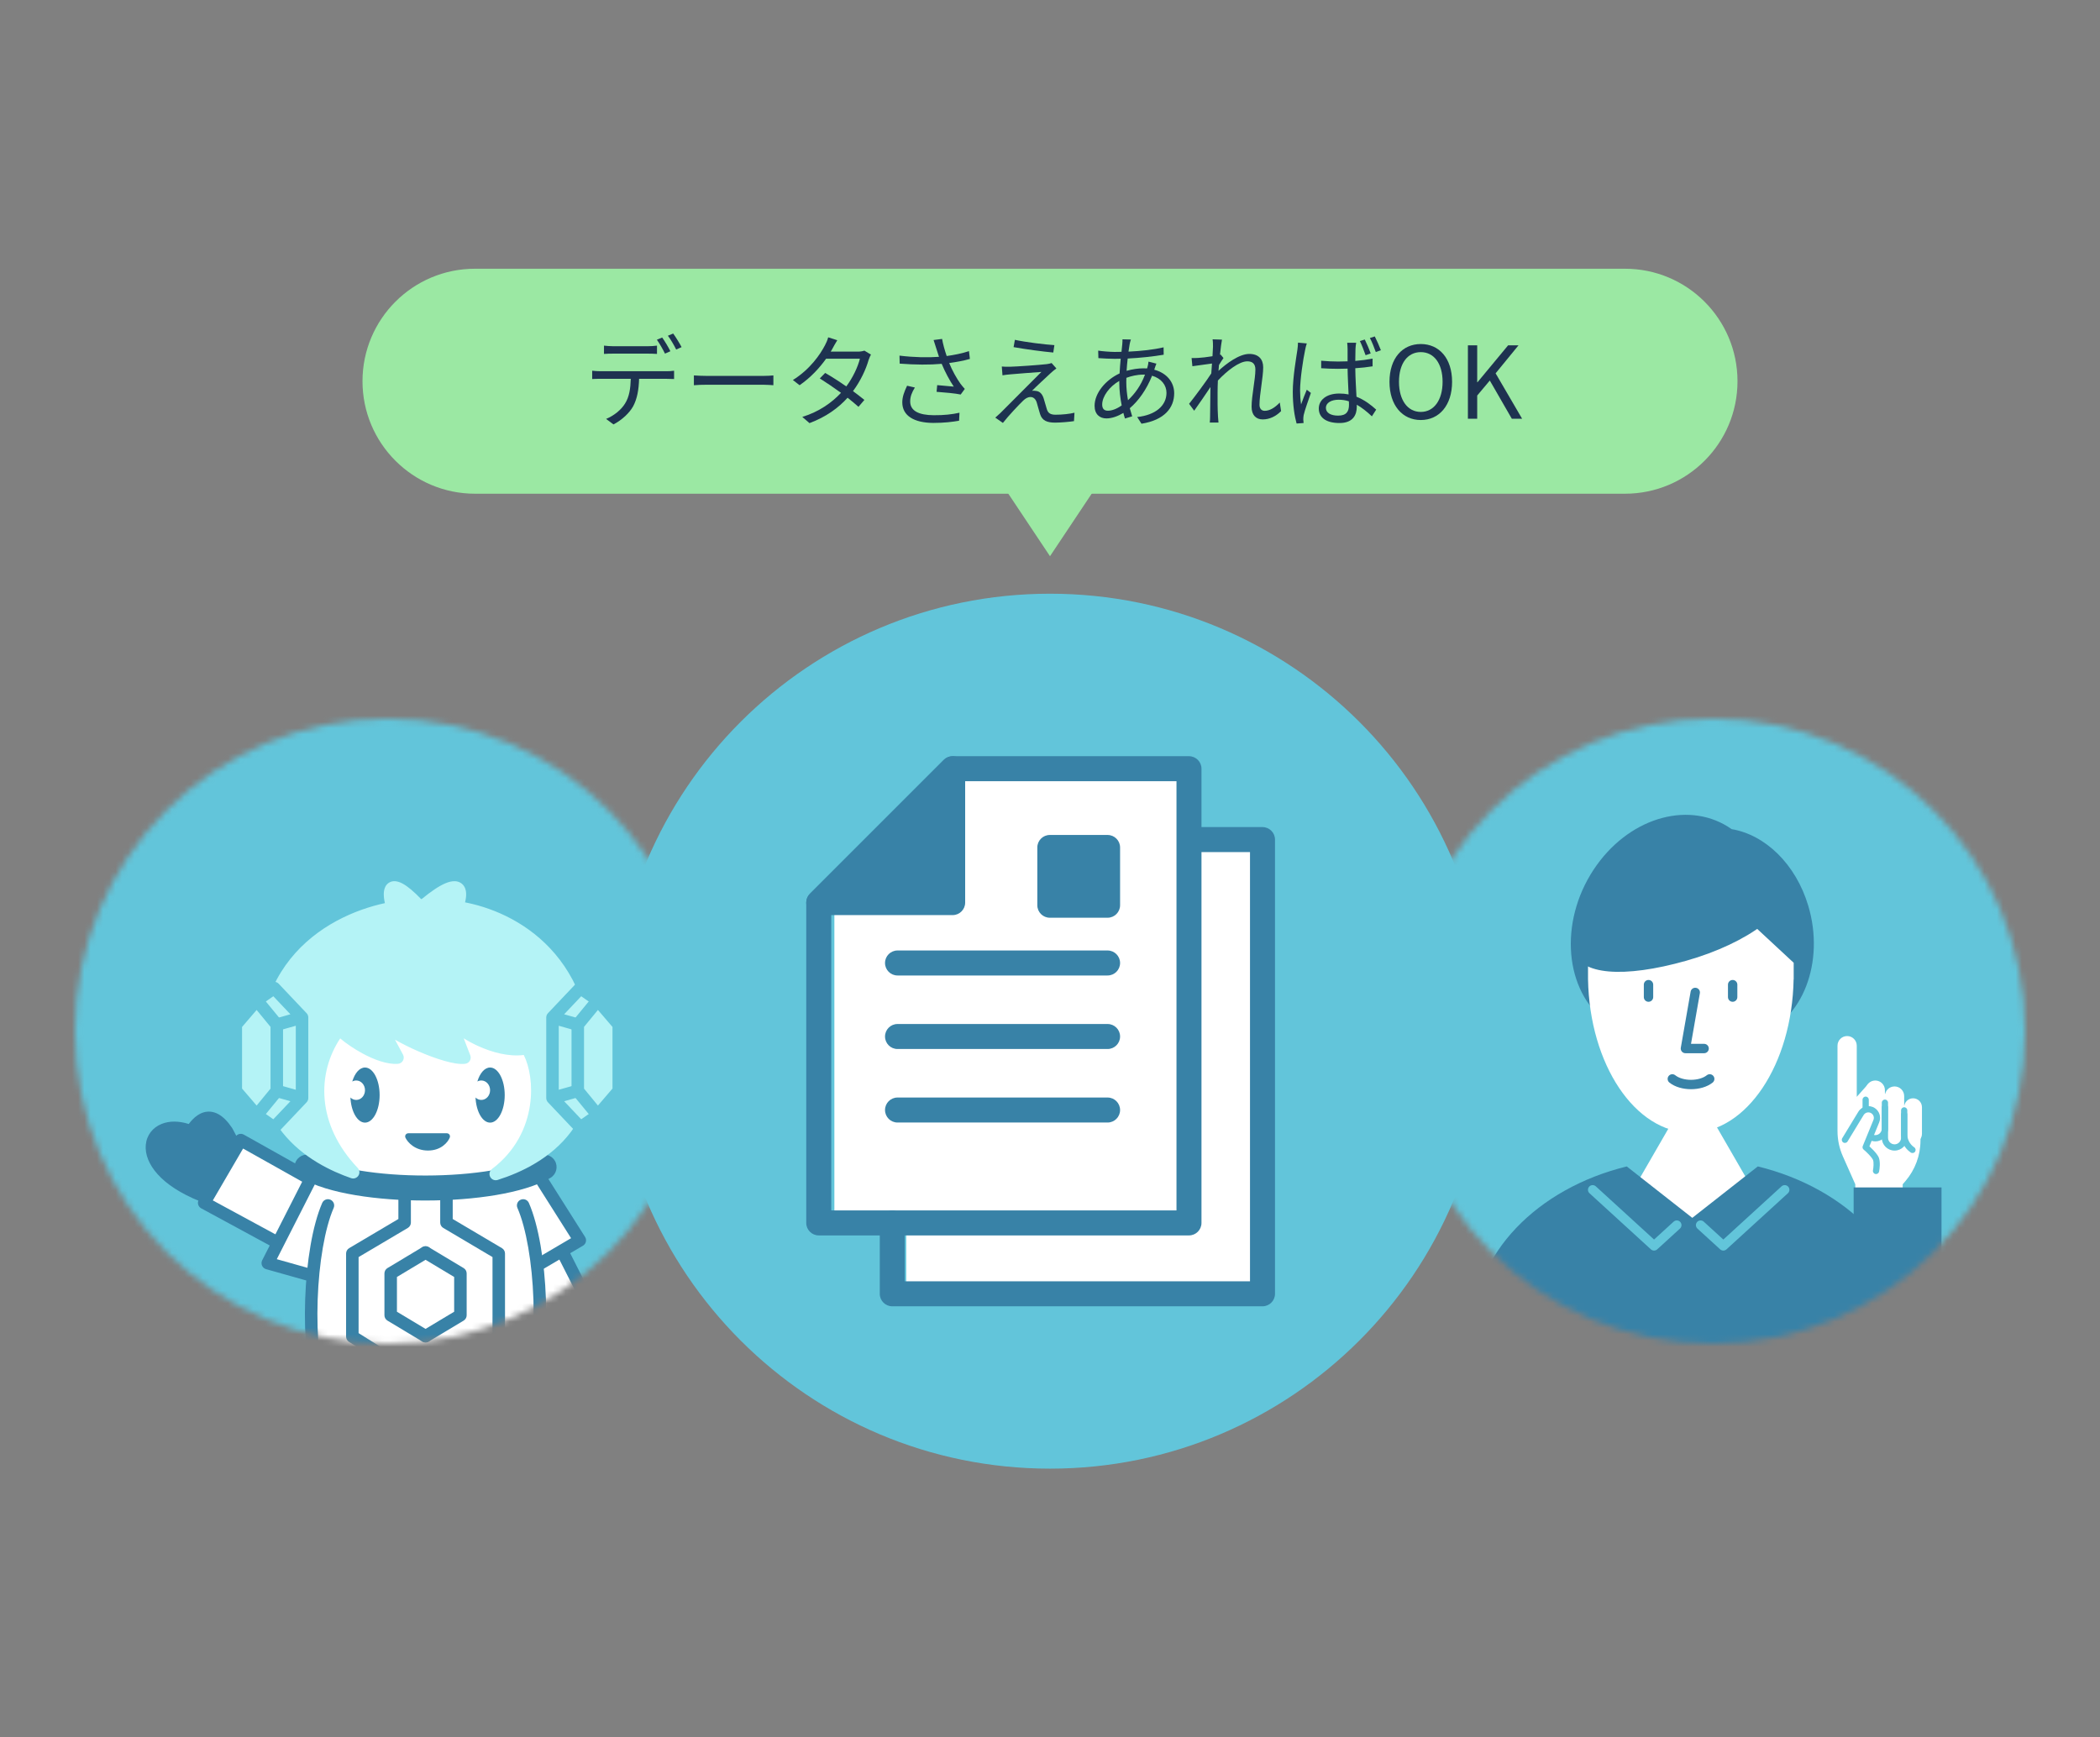 <svg width="336" height="278" viewBox="0 0 336 278" fill="none" xmlns="http://www.w3.org/2000/svg">
<rect x="0" y="0" width="336" height="278" fill="#808080" stroke="none"/>
<path d="M238 165C238 203.66 206.66 235 168 235C129.34 235 98 203.66 98 165C98 126.34 129.34 95 168 95C206.66 95 238 126.34 238 165Z" fill="#62C5DA"/>
<path d="M154.5 122.5H192V134.5H203.5V207H145V197L133.5 195.5V145L144 141L154.5 122.5Z" fill="white"/>
<mask id="mask0_1736_71680" style="mask-type:alpha" maskUnits="userSpaceOnUse" x="12" y="115" width="100" height="100">
<path d="M112 165C112 192.614 89.614 215 62 215C34.386 215 12 192.614 12 165C12 137.386 34.386 115 62 115C89.614 115 112 137.386 112 165Z" fill="#6FCDE1"/>
</mask>
<g mask="url(#mask0_1736_71680)">
<path d="M134.775 161.022C134.775 199.32 103.855 230.366 65.715 230.366C27.574 230.366 -3.346 199.32 -3.346 161.022C-3.346 122.724 27.574 91.677 65.715 91.677C103.855 91.677 134.775 122.724 134.775 161.022Z" fill="#62C5DA"/>
<path d="M49.662 214.75L50.895 224.409L83.428 224.818L85.38 215.894L94.444 210.455L89.563 200.833L92.492 198.881L85.659 187.865L79.384 189.12L68.015 190.303L48.705 188.423L38.526 183.124L32.529 192.885L43.685 198.881L42.988 201.81L50.1 203.483L49.662 214.75Z" fill="white"/>
<path d="M84.364 155.335L87.316 177.588L82.093 187.806L68.015 190.077L55.98 188.487L49.622 183.491L46.67 166.915L55.98 154.653L84.364 155.335Z" fill="white"/>
<path fill-rule="evenodd" clip-rule="evenodd" d="M50.831 186.416C51.323 186.667 51.519 187.269 51.268 187.761L44.286 201.483L50.166 203.137C50.698 203.287 51.008 203.839 50.858 204.371C50.709 204.902 50.156 205.212 49.625 205.063L42.571 203.079C42.283 202.998 42.046 202.792 41.926 202.517C41.806 202.243 41.815 201.929 41.95 201.663L49.486 186.854C49.736 186.362 50.339 186.166 50.831 186.416Z" fill="#3882A7"/>
<path fill-rule="evenodd" clip-rule="evenodd" d="M52.869 191.969C53.375 192.189 53.607 192.778 53.386 193.285C51.973 196.531 51.031 202.101 50.827 207.963C50.623 213.82 51.163 219.776 52.59 223.787C52.775 224.307 52.503 224.879 51.982 225.064C51.462 225.249 50.89 224.977 50.705 224.457C49.157 220.101 48.62 213.855 48.828 207.894C49.035 201.938 49.991 196.073 51.553 192.486C51.773 191.98 52.362 191.748 52.869 191.969Z" fill="#3882A7"/>
<path fill-rule="evenodd" clip-rule="evenodd" d="M83.307 191.969C82.801 192.189 82.569 192.778 82.79 193.285C84.203 196.531 85.145 202.101 85.349 207.963C85.553 213.82 85.012 219.776 83.586 223.787C83.401 224.307 83.673 224.879 84.193 225.064C84.714 225.249 85.286 224.977 85.471 224.457C87.019 220.101 87.555 213.855 87.348 207.894C87.141 201.938 86.185 196.073 84.623 192.486C84.403 191.98 83.814 191.748 83.307 191.969Z" fill="#3882A7"/>
<path fill-rule="evenodd" clip-rule="evenodd" d="M68.945 199.901C69.229 200.375 69.076 200.989 68.602 201.273L63.51 204.329V209.89L68.602 212.945C69.076 213.229 69.229 213.844 68.945 214.317C68.661 214.791 68.047 214.944 67.573 214.66L61.995 211.313C61.694 211.133 61.51 210.807 61.51 210.456V203.762C61.51 203.411 61.694 203.086 61.995 202.905L67.573 199.558C68.047 199.274 68.661 199.428 68.945 199.901Z" fill="#3882A7"/>
<path fill-rule="evenodd" clip-rule="evenodd" d="M67.231 214.318C66.947 213.844 67.1 213.23 67.574 212.946L72.666 209.89L72.666 204.329L67.574 201.274C67.1 200.989 66.947 200.375 67.231 199.902C67.515 199.428 68.129 199.274 68.603 199.559L74.18 202.905C74.482 203.086 74.666 203.412 74.666 203.763L74.666 210.456C74.666 210.808 74.482 211.133 74.18 211.314L68.603 214.661C68.129 214.945 67.515 214.791 67.231 214.318Z" fill="#3882A7"/>
<path fill-rule="evenodd" clip-rule="evenodd" d="M64.742 189.514C65.294 189.514 65.742 189.962 65.742 190.514V195.624C65.742 195.977 65.555 196.304 65.251 196.484L57.375 201.146V213.316L65.272 218.253C65.564 218.436 65.742 218.756 65.742 219.101V223.284C65.742 223.837 65.294 224.284 64.742 224.284C64.19 224.284 63.742 223.837 63.742 223.284V219.655L55.845 214.718C55.553 214.535 55.375 214.215 55.375 213.87V200.576C55.375 200.222 55.562 199.895 55.866 199.715L63.742 195.054V190.514C63.742 189.962 64.19 189.514 64.742 189.514Z" fill="#3882A7"/>
<path fill-rule="evenodd" clip-rule="evenodd" d="M71.434 189.514C70.882 189.514 70.434 189.962 70.434 190.514V195.624C70.434 195.977 70.621 196.304 70.925 196.484L78.801 201.146V213.316L70.904 218.253C70.612 218.436 70.434 218.756 70.434 219.101V223.284C70.434 223.837 70.882 224.284 71.434 224.284C71.986 224.284 72.434 223.837 72.434 223.284V219.655L80.331 214.718C80.623 214.535 80.801 214.215 80.801 213.87V200.576C80.801 200.222 80.614 199.895 80.31 199.715L72.434 195.054V190.514C72.434 189.962 71.986 189.514 71.434 189.514Z" fill="#3882A7"/>
<path fill-rule="evenodd" clip-rule="evenodd" d="M47.399 185.737C47.958 184.785 49.183 184.466 50.136 185.025C51.742 185.968 54.318 186.757 57.559 187.299C60.757 187.834 64.44 188.102 68.141 188.097C71.842 188.091 75.516 187.813 78.697 187.276C81.923 186.731 84.472 185.946 86.041 185.025C86.993 184.466 88.219 184.785 88.778 185.737C89.337 186.69 89.018 187.915 88.066 188.475C85.871 189.763 82.756 190.646 79.364 191.22C75.927 191.8 72.028 192.091 68.147 192.096C64.265 192.102 60.356 191.823 56.899 191.245C53.485 190.674 50.342 189.785 48.111 188.475C47.158 187.915 46.839 186.69 47.399 185.737Z" fill="#3882A7"/>
<path fill-rule="evenodd" clip-rule="evenodd" d="M85.262 186.601C85.729 186.306 86.347 186.445 86.642 186.912L93.614 197.928C93.759 198.157 93.805 198.435 93.741 198.698C93.677 198.962 93.51 199.188 93.276 199.325L86.542 203.282C86.066 203.561 85.453 203.402 85.173 202.926C84.894 202.45 85.053 201.837 85.529 201.557L91.372 198.124L84.952 187.981C84.657 187.515 84.796 186.897 85.262 186.601Z" fill="#3882A7"/>
<path fill-rule="evenodd" clip-rule="evenodd" d="M89.529 199.384C90.022 199.134 90.623 199.331 90.873 199.824L95.893 209.725C96.131 210.193 95.965 210.766 95.514 211.036L86.868 216.195C86.394 216.478 85.78 216.323 85.497 215.849C85.214 215.375 85.369 214.761 85.843 214.478L93.687 209.797L89.089 200.728C88.84 200.236 89.037 199.634 89.529 199.384Z" fill="#3882A7"/>
<path fill-rule="evenodd" clip-rule="evenodd" d="M37.661 181.923C37.936 181.451 38.538 181.287 39.014 181.554L49.739 187.573C50.221 187.843 50.392 188.453 50.122 188.934C49.852 189.416 49.242 189.587 48.76 189.317L38.893 183.78L34.052 192.079L44.719 197.863C45.204 198.126 45.385 198.733 45.121 199.218C44.858 199.704 44.251 199.884 43.766 199.621L32.191 193.346C31.953 193.217 31.778 192.997 31.705 192.736C31.632 192.476 31.668 192.197 31.804 191.963L37.661 181.923Z" fill="#3882A7"/>
<path d="M32.343 191.285C20.22 186.435 23.659 178.206 30.58 181.052C31.645 179.405 33.666 177.099 36.311 181.052L37.413 183.129L32.343 191.285Z" fill="#3882A7"/>
<path fill-rule="evenodd" clip-rule="evenodd" d="M32.265 180.504C31.953 180.82 31.67 181.21 31.42 181.595C31.159 182 30.646 182.161 30.2 181.977C28.643 181.337 27.409 181.371 26.606 181.696C25.829 182.009 25.386 182.611 25.316 183.373C25.244 184.168 25.573 185.298 26.722 186.569C27.763 187.72 29.442 188.94 31.944 190.034L36.261 183.09L35.453 181.567C34.853 180.68 34.35 180.236 33.973 180.032C33.623 179.842 33.363 179.844 33.139 179.911C32.877 179.988 32.583 180.182 32.265 180.504ZM34.928 178.274C35.701 178.694 36.432 179.434 37.143 180.496C37.162 180.525 37.179 180.554 37.195 180.584L38.297 182.66C38.464 182.975 38.451 183.354 38.263 183.657L33.193 191.813C32.937 192.225 32.423 192.393 31.973 192.213C28.844 190.962 26.643 189.463 25.239 187.911C23.839 186.363 23.187 184.705 23.325 183.192C23.465 181.646 24.421 180.421 25.857 179.841C27.077 179.348 28.582 179.337 30.199 179.85C30.39 179.597 30.605 179.34 30.841 179.1C31.285 178.649 31.861 178.204 32.568 177.994C33.313 177.772 34.121 177.836 34.928 178.274Z" fill="#3882A7"/>
<path d="M54.282 164.652C49.691 170.597 49.132 179.798 56.505 187.572C50.504 185.481 38.804 179.453 43.248 162.139C47.018 147.451 62.982 144.171 68.799 145.027C74.71 144.409 88.626 147.737 92.675 162.139C97.445 179.105 86.751 185.522 79.32 187.851C87.389 181.754 86.832 171.664 84.328 167.701C79.775 168.747 73.196 164.982 71.805 162.722L74.312 169.225C71.687 169.584 62.718 165.694 60.261 163.001L63.6 169.225C60.671 169.444 55.905 166.38 54.282 164.652Z" fill="#B4F3F6"/>
<path fill-rule="evenodd" clip-rule="evenodd" d="M55.696 148.652C50.702 151.105 46.012 155.392 44.216 162.388C42.062 170.779 43.84 176.284 46.743 179.943C48.613 182.3 50.994 183.947 53.233 185.097C48.273 177.709 49.218 169.573 53.49 164.041C53.669 163.809 53.941 163.667 54.233 163.653C54.526 163.639 54.81 163.754 55.01 163.967C55.727 164.73 57.228 165.868 58.927 166.789C59.931 167.334 60.925 167.759 61.809 168.004L59.379 163.474C59.14 163.029 59.27 162.476 59.682 162.185C60.094 161.893 60.659 161.954 60.999 162.327C61.514 162.892 62.436 163.58 63.639 164.303C64.824 165.015 66.218 165.724 67.625 166.342C69.033 166.96 70.434 167.48 71.629 167.821C72.07 167.947 72.466 168.043 72.811 168.112L70.872 163.082C70.686 162.6 70.898 162.055 71.361 161.826C71.824 161.597 72.385 161.758 72.656 162.198C72.906 162.604 73.46 163.172 74.303 163.797C75.127 164.407 76.162 165.022 77.297 165.542C79.606 166.599 82.144 167.176 84.104 166.726C84.518 166.631 84.947 166.807 85.173 167.166C86.579 169.392 87.361 173.158 86.778 177.121C86.389 179.765 85.387 182.537 83.521 185.044C85.826 183.83 88.067 182.162 89.772 179.885C92.56 176.16 94.029 170.649 91.712 162.41C89.771 155.505 85.481 151.275 80.96 148.83C76.405 146.367 71.65 145.734 68.903 146.021C68.82 146.03 68.736 146.028 68.654 146.016C65.97 145.622 60.728 146.18 55.696 148.652ZM68.82 144.02C65.662 143.594 60.092 144.265 54.815 146.857C49.43 149.501 44.253 154.198 42.279 161.891C39.989 170.813 41.839 176.979 45.176 181.185C48.469 185.337 53.106 187.447 56.176 188.517C56.611 188.668 57.094 188.502 57.345 188.115C57.595 187.727 57.548 187.219 57.23 186.884C50.563 179.854 50.744 171.717 54.431 166.159C55.37 166.952 56.637 167.823 57.974 168.547C59.762 169.517 61.904 170.355 63.674 170.222C64.012 170.197 64.314 170.003 64.476 169.706C64.639 169.409 64.641 169.05 64.481 168.752L63.199 166.363C64.324 167.004 65.573 167.625 66.821 168.173C68.291 168.818 69.778 169.372 71.08 169.744C72.333 170.102 73.565 170.336 74.447 170.216C74.75 170.174 75.017 169.997 75.173 169.733C75.328 169.47 75.355 169.15 75.245 168.865L74.194 166.139C74.89 166.575 75.657 166.991 76.465 167.36C78.697 168.382 81.391 169.12 83.804 168.808C84.719 170.636 85.275 173.597 84.799 176.83C84.276 180.387 82.514 184.184 78.717 187.053C78.329 187.347 78.208 187.876 78.431 188.309C78.653 188.741 79.155 188.951 79.619 188.805C83.428 187.611 88.188 185.339 91.373 181.083C94.597 176.775 96.091 170.596 93.638 161.868C91.53 154.37 86.838 149.735 81.911 147.071C77.081 144.458 71.994 143.721 68.82 144.02Z" fill="#B4F3F6"/>
<path d="M63.721 147.857C61.05 141.281 62.488 139.843 67.626 145.597C71.736 150.2 66.735 149.022 63.721 147.857Z" fill="#B4F3F6"/>
<path fill-rule="evenodd" clip-rule="evenodd" d="M64.486 147.076C65.107 147.302 65.782 147.516 66.418 147.671C67.132 147.846 67.709 147.923 68.087 147.908C68.047 147.823 67.99 147.717 67.911 147.588C67.702 147.249 67.371 146.812 66.88 146.263C65.614 144.845 64.621 143.922 63.899 143.416C63.697 143.275 63.533 143.178 63.404 143.113C63.406 143.273 63.423 143.485 63.468 143.757C63.599 144.547 63.928 145.655 64.486 147.076ZM63.437 142.789C63.437 142.789 63.437 142.791 63.435 142.795C63.436 142.79 63.437 142.789 63.437 142.789ZM63.102 142.999C63.1 142.999 63.1 142.999 63.1 142.999L63.102 142.999ZM65.046 141.778C65.956 142.416 67.069 143.471 68.372 144.931C68.908 145.531 69.32 146.065 69.613 146.538C69.897 146.998 70.111 147.469 70.166 147.937C70.228 148.452 70.094 148.982 69.673 149.374C69.304 149.717 68.837 149.837 68.466 149.883C67.72 149.973 66.793 149.821 65.944 149.614C65.063 149.399 64.144 149.092 63.361 148.79C63.103 148.691 62.898 148.489 62.795 148.234C62.115 146.562 61.673 145.16 61.495 144.084C61.407 143.549 61.373 143.039 61.438 142.591C61.502 142.155 61.684 141.621 62.176 141.281C62.682 140.93 63.256 140.962 63.699 141.086C64.141 141.211 64.596 141.463 65.046 141.778Z" fill="#B4F3F6"/>
<path d="M71.909 147.923C75.311 141.273 73.479 139.818 66.935 145.637C61.7 150.292 68.07 149.101 71.909 147.923Z" fill="#B4F3F6"/>
<path fill-rule="evenodd" clip-rule="evenodd" d="M71.209 147.089C70.375 147.333 69.454 147.567 68.585 147.736C67.549 147.937 66.674 148.026 66.115 147.972C66.113 147.972 66.11 147.971 66.107 147.971C66.152 147.902 66.209 147.823 66.278 147.734C66.546 147.39 66.97 146.944 67.6 146.384C69.213 144.95 70.492 144.005 71.438 143.478C71.913 143.214 72.263 143.079 72.5 143.026C72.531 143.019 72.559 143.014 72.583 143.01C72.593 143.155 72.581 143.39 72.508 143.738C72.345 144.522 71.928 145.64 71.209 147.089ZM70.465 141.73C69.334 142.36 67.93 143.415 66.271 144.89C65.592 145.493 65.07 146.029 64.699 146.506C64.344 146.963 64.053 147.458 63.975 147.975C63.934 148.251 63.95 148.55 64.069 148.843C64.188 149.136 64.384 149.36 64.602 149.521C65.005 149.819 65.507 149.923 65.923 149.963C66.782 150.046 67.892 149.907 68.966 149.699C70.064 149.486 71.217 149.181 72.202 148.879C72.46 148.8 72.676 148.619 72.799 148.379C73.664 146.687 74.235 145.256 74.466 144.146C74.581 143.595 74.629 143.051 74.54 142.563C74.447 142.054 74.184 141.53 73.634 141.228C73.121 140.946 72.549 140.965 72.064 141.074C71.567 141.185 71.029 141.417 70.465 141.73Z" fill="#B4F3F6"/>
<path d="M48.328 162.808L43.865 158.097L41.076 160.049V178.456L43.865 180.408L48.328 175.697V162.808Z" fill="#B4F3F6"/>
<path fill-rule="evenodd" clip-rule="evenodd" d="M43.292 157.277C43.698 156.993 44.251 157.049 44.591 157.409L49.053 162.121C49.229 162.307 49.328 162.553 49.328 162.808V175.697C49.328 175.952 49.229 176.198 49.053 176.384L44.591 181.096C44.251 181.456 43.698 181.512 43.292 181.228L40.503 179.275C40.235 179.088 40.076 178.782 40.076 178.456V160.049C40.076 159.723 40.235 159.417 40.503 159.23L43.292 157.277ZM42.076 160.57V177.935L43.732 179.095L46.465 176.209L44.011 175.514C43.48 175.363 43.171 174.81 43.321 174.279C43.472 173.748 44.025 173.439 44.556 173.589L47.328 174.374V164.131L44.556 164.916C44.025 165.066 43.472 164.757 43.321 164.226C43.171 163.695 43.48 163.142 44.011 162.991L46.465 162.296L43.732 159.41L42.076 160.57Z" fill="#62C5DA"/>
<path d="M41.077 160.049L44.285 163.953V174.551L41.077 178.456L37.73 174.551V163.953L41.077 160.049Z" fill="#B4F3F6"/>
<path fill-rule="evenodd" clip-rule="evenodd" d="M41.088 159.049C41.383 159.052 41.662 159.186 41.85 159.414L45.057 163.319C45.204 163.498 45.285 163.722 45.285 163.953V174.551C45.285 174.783 45.204 175.007 45.057 175.186L41.85 179.091C41.662 179.319 41.383 179.453 41.088 179.456C40.792 179.459 40.51 179.331 40.318 179.107L36.971 175.202C36.816 175.021 36.73 174.79 36.73 174.551V163.953C36.73 163.715 36.816 163.484 36.971 163.303L40.318 159.398C40.51 159.174 40.792 159.046 41.088 159.049ZM38.73 164.323V174.181L41.061 176.9L43.285 174.193V164.311L41.061 161.604L38.73 164.323Z" fill="#62C5DA"/>
<path d="M88.4 162.808L92.863 158.097L95.652 160.049V178.456L92.863 180.408L88.4 175.697V162.808Z" fill="#B4F3F6"/>
<path fill-rule="evenodd" clip-rule="evenodd" d="M93.436 157.277C93.03 156.993 92.478 157.049 92.137 157.409L87.674 162.121C87.498 162.307 87.4 162.553 87.4 162.808V175.697C87.4 175.952 87.498 176.199 87.674 176.384L92.137 181.096C92.478 181.456 93.03 181.512 93.436 181.228L96.226 179.275C96.493 179.088 96.652 178.782 96.652 178.456V160.049C96.652 159.723 96.493 159.417 96.226 159.23L93.436 157.277ZM94.652 160.57V177.935L92.996 179.095L90.262 176.209L92.717 175.514C93.248 175.363 93.557 174.811 93.407 174.279C93.256 173.748 92.703 173.439 92.172 173.589L89.4 174.374V164.131L92.172 164.916C92.703 165.066 93.256 164.757 93.407 164.226C93.557 163.694 93.248 163.142 92.717 162.991L90.262 162.296L92.996 159.41L94.652 160.57Z" fill="#62C5DA"/>
<path d="M95.653 160.049L92.445 163.953V174.551L95.653 178.456L99 174.551V163.953L95.653 160.049Z" fill="#B4F3F6"/>
<path fill-rule="evenodd" clip-rule="evenodd" d="M95.642 159.049C95.347 159.052 95.067 159.186 94.88 159.414L91.672 163.319C91.525 163.497 91.445 163.722 91.445 163.953V174.551C91.445 174.783 91.525 175.007 91.672 175.186L94.88 179.091C95.067 179.319 95.347 179.453 95.642 179.456C95.938 179.459 96.219 179.331 96.412 179.107L99.759 175.202C99.915 175.021 100 174.79 100 174.551V163.953C100 163.715 99.915 163.484 99.759 163.302L96.412 159.398C96.219 159.174 95.938 159.046 95.642 159.049ZM98 164.323V174.181L95.669 176.901L93.445 174.193V164.311L95.669 161.604L98 164.323Z" fill="#62C5DA"/>
<path fill-rule="evenodd" clip-rule="evenodd" d="M58.4 179.632C59.692 179.632 60.74 177.658 60.74 175.223C60.74 172.788 59.692 170.814 58.4 170.814C57.525 170.814 56.763 171.718 56.361 173.057C56.551 172.95 56.767 172.889 56.996 172.889C57.771 172.889 58.4 173.586 58.4 174.445C58.4 175.304 57.771 176.001 56.996 176.001C56.64 176.001 56.316 175.855 56.068 175.614C56.173 177.865 57.177 179.632 58.4 179.632Z" fill="#3882A7"/>
<path fill-rule="evenodd" clip-rule="evenodd" d="M78.415 179.632C79.708 179.632 80.755 177.658 80.755 175.223C80.755 172.788 79.708 170.814 78.415 170.814C77.541 170.814 76.778 171.718 76.377 173.056C76.567 172.949 76.782 172.889 77.01 172.889C77.786 172.889 78.414 173.586 78.414 174.445C78.414 175.304 77.786 176.001 77.01 176.001C76.655 176.001 76.331 175.855 76.084 175.614C76.189 177.866 77.193 179.632 78.415 179.632Z" fill="#3882A7"/>
<path d="M71.498 181.836H65.326C65.6 182.424 66.615 183.599 68.481 183.599C70.346 183.599 71.27 182.424 71.498 181.836Z" fill="#3882A7"/>
<path fill-rule="evenodd" clip-rule="evenodd" d="M64.904 181.567C64.996 181.423 65.155 181.336 65.326 181.336H71.498C71.663 181.336 71.818 181.417 71.911 181.554C72.004 181.69 72.024 181.863 71.964 182.017C71.673 182.766 70.584 184.099 68.481 184.099C66.385 184.099 65.213 182.776 64.873 182.047C64.801 181.893 64.813 181.711 64.904 181.567ZM66.349 182.336C66.797 182.729 67.499 183.099 68.481 183.099C69.467 183.099 70.134 182.726 70.543 182.336H66.349Z" fill="#3882A7"/>
</g>
<mask id="mask1_1736_71680" style="mask-type:alpha" maskUnits="userSpaceOnUse" x="224" y="115" width="100" height="100">
<path d="M324 165C324 192.614 301.614 215 274 215C246.386 215 224 192.614 224 165C224 137.386 246.386 115 274 115C301.614 115 324 137.386 324 165Z" fill="#6FCDE1"/>
</mask>
<g mask="url(#mask1_1736_71680)">
<path d="M346.775 161.022C346.775 199.32 315.855 230.366 277.715 230.366C239.574 230.366 208.654 199.32 208.654 161.022C208.654 122.724 239.574 91.677 277.715 91.677C315.855 91.677 346.775 122.724 346.775 161.022Z" fill="#62C5DA"/>
<path fill-rule="evenodd" clip-rule="evenodd" d="M271.459 164.427C266.363 166.907 260.673 166.629 256.484 163.119C250.019 157.703 249.574 146.642 255.489 138.413C261.154 130.534 270.597 128.109 277.064 132.672C282.391 133.56 287.328 138.224 289.33 144.957C292.003 153.949 288.43 163.226 281.349 165.679C278.026 166.83 274.52 166.273 271.459 164.427Z" fill="#3882A7"/>
<path d="M270.888 173.758L286.108 200.121H255.668L270.888 173.758Z" fill="white"/>
<path fill-rule="evenodd" clip-rule="evenodd" d="M277.603 145.34L254.084 154.055V156.706H254.085C254.334 170.318 261.602 181.235 270.531 181.235C279.46 181.235 286.728 170.318 286.978 156.706H286.99V154.055L277.603 145.34Z" fill="white"/>
<path fill-rule="evenodd" clip-rule="evenodd" d="M271.369 158.062C271.777 158.133 272.05 158.522 271.978 158.93L270.561 167.026H272.659C273.074 167.026 273.409 167.362 273.409 167.776C273.409 168.19 273.074 168.526 272.659 168.526H269.668C269.446 168.526 269.236 168.428 269.094 168.259C268.951 168.089 268.891 167.865 268.929 167.647L270.501 158.671C270.572 158.263 270.961 157.99 271.369 158.062Z" fill="#3882A7"/>
<path fill-rule="evenodd" clip-rule="evenodd" d="M266.987 172.168C267.245 171.845 267.717 171.792 268.041 172.051C268.614 172.51 269.55 172.784 270.564 172.784C271.577 172.784 272.513 172.51 273.087 172.051C273.41 171.792 273.882 171.845 274.141 172.168C274.4 172.492 274.347 172.964 274.024 173.222C273.101 173.96 271.794 174.284 270.564 174.284C269.334 174.284 268.026 173.96 267.104 173.222C266.78 172.964 266.728 172.492 266.987 172.168Z" fill="#3882A7"/>
<path fill-rule="evenodd" clip-rule="evenodd" d="M263.762 156.805C264.176 156.805 264.512 157.141 264.512 157.555V159.547C264.512 159.961 264.176 160.297 263.762 160.297C263.348 160.297 263.012 159.961 263.012 159.547V157.555C263.012 157.141 263.348 156.805 263.762 156.805Z" fill="#3882A7"/>
<path fill-rule="evenodd" clip-rule="evenodd" d="M277.225 156.805C277.639 156.805 277.975 157.141 277.975 157.555V159.547C277.975 159.961 277.639 160.297 277.225 160.297C276.81 160.297 276.475 159.961 276.475 159.547V157.555C276.475 157.141 276.81 156.805 277.225 156.805Z" fill="#3882A7"/>
<path d="M269.789 153.732C259.81 156.548 252.724 156.038 251.724 152.031C250.723 148.024 256.186 142.036 266.165 139.22C276.145 136.404 285.046 137.37 286.046 141.377C287.047 145.385 279.768 150.916 269.789 153.732Z" fill="#3882A7"/>
<path fill-rule="evenodd" clip-rule="evenodd" d="M260.281 186.642C245.989 190.144 235.615 200.615 235.615 212.987C235.615 228.226 251.355 240.581 270.771 240.581C290.187 240.581 305.926 228.226 305.926 212.987C305.926 200.612 295.549 190.14 281.252 186.64L270.766 194.871L260.281 186.642Z" fill="#3882A7"/>
<path fill-rule="evenodd" clip-rule="evenodd" d="M286.109 189.875C286.388 190.181 286.367 190.656 286.061 190.935L276.238 199.909C275.951 200.171 275.513 200.171 275.226 199.909L271.588 196.586C271.282 196.306 271.261 195.832 271.54 195.526C271.819 195.22 272.294 195.199 272.6 195.478L275.732 198.34L285.049 189.828C285.355 189.548 285.83 189.57 286.109 189.875Z" fill="#62C5DA"/>
<path fill-rule="evenodd" clip-rule="evenodd" d="M254.272 189.875C253.992 190.181 254.014 190.656 254.32 190.935L264.143 199.909C264.429 200.171 264.868 200.171 265.155 199.909L268.793 196.586C269.099 196.306 269.12 195.832 268.841 195.526C268.561 195.22 268.087 195.199 267.781 195.478L264.649 198.34L255.331 189.828C255.026 189.548 254.551 189.57 254.272 189.875Z" fill="#62C5DA"/>
<path d="M304.871 188.985L304.432 189.497V192.343H296.845V189.497L294.861 185.032C294.293 183.754 294 182.371 294 180.972V167.321C294 166.47 294.69 165.78 295.541 165.78C296.392 165.78 297.082 166.47 297.082 167.321V175.504L298.979 173.37L307.277 178.587V182.478C307.277 184.865 306.424 187.173 304.871 188.985Z" fill="white"/>
<path d="M303.127 173.842C302.276 173.842 301.586 174.532 301.586 175.383V180.839C301.586 181.69 302.276 182.38 303.127 182.38C303.978 182.38 304.668 181.69 304.668 180.839V175.383C304.668 174.532 303.978 173.842 303.127 173.842Z" fill="white"/>
<path d="M306.091 175.739C305.305 175.739 304.668 176.376 304.668 177.162V181.432C304.668 182.217 305.305 182.854 306.091 182.854C306.876 182.854 307.513 182.217 307.513 181.432V177.162C307.513 176.376 306.876 175.739 306.091 175.739Z" fill="white"/>
<path d="M300.045 172.894C299.194 172.894 298.504 173.584 298.504 174.435V180.365C298.504 181.216 299.194 181.906 300.045 181.906C300.896 181.906 301.586 181.216 301.586 180.365V174.435C301.586 173.584 300.896 172.894 300.045 172.894Z" fill="white"/>
<path fill-rule="evenodd" clip-rule="evenodd" d="M304.67 177.836C304.393 177.836 304.17 178.06 304.17 178.336V181.507C304.17 182.656 304.733 183.731 305.678 184.385L305.715 184.411C305.942 184.568 306.254 184.512 306.411 184.285C306.568 184.057 306.512 183.746 306.284 183.589L306.247 183.563C305.572 183.096 305.17 182.328 305.17 181.507V178.336C305.17 178.06 304.946 177.836 304.67 177.836Z" fill="#62C5DA"/>
<path fill-rule="evenodd" clip-rule="evenodd" d="M301.588 175.94C301.311 175.94 301.088 176.164 301.088 176.44V182.066C301.088 183.193 302.001 184.107 303.129 184.107C304.256 184.107 305.17 183.193 305.17 182.066V177.674C305.17 177.398 304.946 177.174 304.67 177.174C304.394 177.174 304.17 177.398 304.17 177.674V182.066C304.17 182.641 303.704 183.107 303.129 183.107C302.554 183.107 302.088 182.641 302.088 182.066V176.44C302.088 176.164 301.864 175.94 301.588 175.94Z" fill="#62C5DA"/>
<path fill-rule="evenodd" clip-rule="evenodd" d="M298.506 175.466C298.229 175.466 298.006 175.69 298.006 175.966V180.591C298.006 181.718 298.919 182.632 300.047 182.632C301.174 182.632 302.088 181.718 302.088 180.591V177.199C302.088 176.923 301.864 176.699 301.588 176.699C301.312 176.699 301.088 176.923 301.088 177.199V180.591C301.088 181.166 300.622 181.632 300.047 181.632C299.472 181.632 299.006 181.166 299.006 180.591V175.966C299.006 175.69 298.782 175.466 298.506 175.466Z" fill="#62C5DA"/>
<path d="M297.757 178.155L295.185 182.382L300.164 187.363C300.243 186.968 300.354 186.035 300.164 185.466C299.975 184.896 298.821 183.805 298.505 183.568L300.212 179.394C300.46 178.787 300.246 178.089 299.7 177.725C299.048 177.29 298.165 177.486 297.757 178.155Z" fill="white"/>
<path fill-rule="evenodd" clip-rule="evenodd" d="M299.978 177.309C299.089 176.716 297.886 176.983 297.33 177.896L294.758 182.123C294.614 182.358 294.689 182.666 294.925 182.81C295.161 182.953 295.469 182.878 295.612 182.642L298.185 178.415C298.444 177.989 299.007 177.864 299.423 178.141C299.771 178.373 299.907 178.818 299.749 179.205L298.042 183.379C297.956 183.59 298.023 183.832 298.205 183.968C298.331 184.063 298.676 184.372 299.018 184.735C299.186 184.914 299.345 185.096 299.47 185.263C299.602 185.439 299.669 185.561 299.69 185.624C299.756 185.821 299.779 186.124 299.765 186.46C299.753 186.785 299.709 187.091 299.674 187.265C299.62 187.536 299.795 187.799 300.066 187.853C300.337 187.907 300.6 187.732 300.655 187.461C300.699 187.24 300.75 186.881 300.765 186.499C300.779 186.128 300.762 185.679 300.639 185.308C300.565 185.086 300.416 184.858 300.269 184.662C300.114 184.456 299.929 184.245 299.746 184.05C299.525 183.816 299.295 183.592 299.105 183.421L300.674 179.584C301.013 178.756 300.721 177.805 299.978 177.309Z" fill="#62C5DA"/>
<path d="M310.641 190.001H296.582V216.563H310.641V190.001Z" fill="#3882A7"/>
</g>
<path d="M58 61C58 51.059 66.059 43 76 43H260C269.941 43 278 51.059 278 61C278 70.941 269.941 79 260 79H76C66.059 79 58 70.941 58 61Z" fill="#9BE8A3"/>
<path d="M96.638 55.304V56.632C97.054 56.6 97.582 56.584 98.11 56.584H103.63C104.094 56.584 104.654 56.6 105.118 56.632V55.304C104.654 55.368 104.094 55.4 103.63 55.4H98.094C97.582 55.4 97.102 55.352 96.638 55.304ZM94.75 59.32V60.648C95.182 60.616 95.646 60.616 96.126 60.616H100.926C100.878 62.136 100.702 63.48 99.998 64.584C99.374 65.592 98.222 66.52 96.974 67.032L98.158 67.912C99.518 67.208 100.734 66.056 101.31 65C101.95 63.8 102.206 62.344 102.254 60.616H106.606C106.99 60.616 107.502 60.632 107.854 60.648V59.32C107.47 59.384 106.942 59.4 106.606 59.4H96.126C95.63 59.4 95.182 59.368 94.75 59.32ZM105.95 54.008L105.102 54.36C105.534 54.968 106.078 55.928 106.398 56.584L107.262 56.2C106.942 55.544 106.35 54.568 105.95 54.008ZM107.71 53.368L106.862 53.72C107.326 54.328 107.838 55.224 108.19 55.928L109.054 55.544C108.75 54.952 108.126 53.944 107.71 53.368Z" fill="#1E3250"/>
<path d="M111.022 60.072V61.64C111.518 61.592 112.366 61.56 113.246 61.56H122.03C122.75 61.56 123.422 61.624 123.742 61.64V60.072C123.39 60.104 122.814 60.152 122.014 60.152H113.246C112.35 60.152 111.502 60.104 111.022 60.072Z" fill="#1E3250"/>
<path d="M133.966 54.44L132.51 53.976C132.414 54.392 132.158 54.952 131.998 55.24C131.246 56.696 129.614 59.096 126.862 60.808L127.934 61.64C129.726 60.408 131.15 58.84 132.174 57.4H137.582C137.262 58.712 136.446 60.44 135.406 61.832C134.286 61.048 133.086 60.28 132.03 59.672L131.166 60.552C132.19 61.192 133.406 62.024 134.558 62.856C133.118 64.408 131.07 65.88 128.366 66.712L129.518 67.704C132.222 66.696 134.19 65.224 135.614 63.64C136.27 64.168 136.878 64.664 137.358 65.096L138.302 63.992C137.79 63.576 137.15 63.08 136.478 62.584C137.694 60.952 138.558 59.08 138.974 57.608C139.07 57.352 139.214 56.968 139.358 56.744L138.302 56.104C138.03 56.2 137.678 56.264 137.246 56.264H132.91C133.038 56.072 133.15 55.88 133.246 55.688C133.406 55.4 133.694 54.856 133.966 54.44Z" fill="#1E3250"/>
<path d="M149.774 55.656C149.886 56.024 150.046 56.504 150.238 57.096C148.494 57.224 146.27 57.192 143.918 56.904L143.95 58.184C146.462 58.376 148.766 58.392 150.67 58.216C151.214 59.544 151.982 60.952 152.606 61.864C152.03 61.8 150.846 61.704 149.95 61.624L149.854 62.696C151.006 62.776 152.942 62.952 153.71 63.128L154.366 62.232C154.126 61.96 153.886 61.688 153.662 61.384C153.07 60.552 152.366 59.32 151.87 58.088C152.942 57.944 154.206 57.72 155.182 57.432L155.038 56.184C153.95 56.552 152.622 56.808 151.47 56.968C151.15 56.04 150.862 54.984 150.734 54.232L149.374 54.408C149.518 54.824 149.662 55.32 149.774 55.656ZM146.382 62.008L145.134 61.72C144.686 62.664 144.366 63.496 144.366 64.376C144.366 66.552 146.286 67.656 149.326 67.672C151.102 67.672 152.462 67.496 153.454 67.32L153.518 66.04C152.398 66.296 151.022 66.456 149.39 66.44C147.022 66.424 145.63 65.752 145.63 64.232C145.63 63.464 145.902 62.776 146.382 62.008Z" fill="#1E3250"/>
<path d="M162.382 54.376L162.174 55.544C164.126 55.896 166.926 56.264 168.526 56.408L168.702 55.224C167.182 55.128 164.126 54.76 162.382 54.376ZM169.022 58.952L168.254 58.088C168.11 58.152 167.758 58.232 167.486 58.264C166.286 58.408 162.558 58.664 161.646 58.68C161.134 58.696 160.654 58.68 160.286 58.648L160.398 60.056C160.75 59.992 161.166 59.944 161.694 59.896C162.67 59.816 165.358 59.592 166.622 59.512C165.038 61.096 160.686 65.448 160.046 66.104C159.726 66.408 159.438 66.648 159.246 66.824L160.462 67.672C161.358 66.52 163.102 64.68 163.71 64.104C164.078 63.752 164.446 63.528 164.894 63.528C165.326 63.528 165.678 63.816 165.87 64.376C166.014 64.84 166.254 65.784 166.414 66.264C166.75 67.32 167.55 67.624 168.83 67.624C169.694 67.624 171.166 67.496 171.838 67.384L171.918 66.04C171.166 66.232 169.95 66.36 168.894 66.36C168.078 66.36 167.694 66.104 167.502 65.496C167.342 64.968 167.118 64.168 166.974 63.704C166.75 63.048 166.382 62.616 165.758 62.552C165.582 62.52 165.294 62.504 165.134 62.52C165.726 61.912 167.534 60.232 168.142 59.672C168.334 59.496 168.718 59.16 169.022 58.952Z" fill="#1E3250"/>
<path d="M180.942 54.328L179.598 54.296C179.614 54.488 179.582 54.776 179.566 55.064C179.534 55.416 179.486 55.832 179.438 56.296C179.07 56.312 178.718 56.312 178.35 56.312C177.662 56.312 176.27 56.2 175.71 56.104L175.742 57.304C176.398 57.352 177.646 57.416 178.334 57.416C178.654 57.416 178.974 57.416 179.31 57.4C179.246 58.152 179.166 58.952 179.134 59.752C176.926 60.776 175.134 62.872 175.134 64.936C175.134 66.296 175.966 66.952 177.022 66.952C177.902 66.952 178.862 66.6 179.742 66.072C179.822 66.392 179.902 66.696 179.998 66.968L181.15 66.616C181.022 66.216 180.894 65.784 180.766 65.32C182.126 64.168 183.422 62.392 184.334 60.12C185.822 60.552 186.638 61.64 186.638 62.856C186.638 64.936 184.846 66.424 181.95 66.728L182.638 67.8C186.35 67.208 187.87 65.224 187.87 62.92C187.87 61.16 186.686 59.688 184.686 59.16C184.686 59.128 184.702 59.112 184.702 59.096C184.782 58.84 184.926 58.408 185.022 58.184L183.758 57.864C183.742 58.136 183.662 58.552 183.582 58.792C183.566 58.856 183.55 58.904 183.534 58.952C183.342 58.936 183.15 58.936 182.942 58.936C182.126 58.936 181.15 59.08 180.254 59.336C180.302 58.664 180.35 57.992 180.43 57.368C182.382 57.272 184.51 57.048 186.19 56.76L186.174 55.576C184.542 55.96 182.59 56.168 180.558 56.264C180.622 55.8 180.686 55.384 180.75 55.048C180.798 54.824 180.862 54.536 180.942 54.328ZM180.206 61.112C180.206 60.888 180.206 60.68 180.222 60.456C180.958 60.184 181.886 59.944 182.926 59.944C183.022 59.944 183.118 59.944 183.198 59.944C182.526 61.736 181.55 63.032 180.478 64.04C180.318 63.112 180.206 62.136 180.206 61.112ZM176.35 64.728C176.35 63.416 177.534 61.832 179.086 60.952C179.086 61.048 179.086 61.144 179.086 61.24C179.086 62.44 179.246 63.736 179.47 64.872C178.654 65.448 177.886 65.72 177.262 65.72C176.654 65.72 176.35 65.384 176.35 64.728Z" fill="#1E3250"/>
<path d="M194.078 55.48C194.078 55.656 194.046 56.248 193.998 57C193.166 57.144 192.222 57.24 191.694 57.272C191.31 57.288 191.006 57.304 190.654 57.288L190.782 58.6C191.79 58.456 193.198 58.264 193.918 58.168C193.886 58.68 193.838 59.224 193.806 59.752C193.006 61 191.15 63.496 190.254 64.616L191.07 65.72C191.838 64.632 192.894 63.112 193.678 61.928C193.678 62.184 193.662 62.408 193.662 62.568C193.63 64.312 193.63 65.128 193.614 66.664C193.614 66.92 193.598 67.32 193.566 67.608H194.958C194.926 67.32 194.894 66.92 194.878 66.632C194.798 65.208 194.814 64.232 194.814 62.776C194.814 62.2 194.83 61.56 194.862 60.888C196.334 59.32 198.27 57.816 199.566 57.816C200.382 57.816 200.862 58.2 200.862 59.128C200.862 60.696 200.254 63.32 200.254 65.096C200.254 66.424 200.974 67.112 202.03 67.112C203.118 67.112 204.126 66.632 204.974 65.784L204.766 64.408C203.95 65.272 203.118 65.736 202.35 65.736C201.774 65.736 201.518 65.288 201.518 64.76C201.518 63.128 202.11 60.376 202.11 58.776C202.11 57.48 201.374 56.632 199.886 56.632C198.27 56.632 196.206 58.184 194.958 59.336C194.99 59.016 195.006 58.712 195.038 58.408C195.278 58.008 195.55 57.576 195.758 57.288L195.294 56.728C195.262 56.744 195.23 56.744 195.198 56.76C195.31 55.64 195.438 54.744 195.518 54.344L194.014 54.296C194.078 54.696 194.078 55.128 194.078 55.48Z" fill="#1E3250"/>
<path d="M212.142 65.256C212.142 64.472 212.99 63.96 214.174 63.96C214.75 63.96 215.31 64.04 215.822 64.216C215.838 64.424 215.838 64.6 215.838 64.76C215.838 65.832 215.438 66.504 214.094 66.504C212.942 66.504 212.142 66.072 212.142 65.256ZM216.99 54.84H215.55C215.582 55.128 215.614 55.56 215.614 55.832V57.816C215.102 57.832 214.606 57.848 214.094 57.848C213.166 57.848 212.302 57.8 211.39 57.72V58.92C212.334 58.984 213.166 59.016 214.078 59.016C214.59 59.016 215.102 59 215.614 58.984C215.63 60.312 215.726 61.88 215.774 63.112C215.31 63.016 214.814 62.968 214.286 62.968C212.19 62.968 211.006 64.04 211.006 65.368C211.006 66.808 212.174 67.688 214.318 67.688C216.478 67.688 217.086 66.392 217.086 65.08C217.086 64.968 217.086 64.872 217.086 64.76C217.902 65.224 218.702 65.864 219.502 66.616L220.19 65.544C219.358 64.792 218.334 63.992 217.038 63.48C216.974 62.136 216.862 60.536 216.846 58.92C217.806 58.856 218.734 58.76 219.614 58.616V57.384C218.766 57.544 217.822 57.672 216.846 57.752C216.846 57 216.862 56.248 216.878 55.816C216.894 55.496 216.926 55.176 216.99 54.84ZM209.086 54.952L207.678 54.824C207.678 55.176 207.63 55.608 207.582 55.976C207.39 57.288 206.846 60.344 206.846 62.696C206.846 64.872 207.134 66.616 207.454 67.768L208.574 67.688C208.558 67.512 208.542 67.272 208.526 67.128C208.526 66.936 208.542 66.632 208.59 66.408C208.766 65.624 209.358 63.976 209.742 62.872L209.086 62.36C208.814 63 208.43 63.976 208.174 64.712C208.062 63.928 208.014 63.256 208.014 62.472C208.014 60.696 208.494 57.512 208.814 56.024C208.862 55.736 208.99 55.224 209.086 54.952ZM218.366 54.328L217.582 54.568C217.886 55.192 218.254 56.152 218.494 56.84L219.31 56.552C219.086 55.912 218.654 54.904 218.366 54.328ZM219.966 53.832L219.182 54.088C219.518 54.696 219.87 55.624 220.126 56.328L220.942 56.04C220.702 55.4 220.27 54.424 219.966 53.832Z" fill="#1E3250"/>
<path d="M227.326 67.208C230.27 67.208 232.334 64.856 232.334 61.096C232.334 57.336 230.27 55.048 227.326 55.048C224.382 55.048 222.318 57.336 222.318 61.096C222.318 64.856 224.382 67.208 227.326 67.208ZM227.326 65.912C225.214 65.912 223.838 64.024 223.838 61.096C223.838 58.152 225.214 56.344 227.326 56.344C229.422 56.344 230.814 58.152 230.814 61.096C230.814 64.024 229.422 65.912 227.326 65.912Z" fill="#1E3250"/>
<path d="M234.865 67H236.353V63.288L238.369 60.888L241.889 67H243.537L239.297 59.736L242.961 55.256H241.297L236.401 61.16H236.353V55.256H234.865V67Z" fill="#1E3250"/>
<path d="M176 77H160L168 89L176 77Z" fill="#9BE8A3"/>
<path fill-rule="evenodd" clip-rule="evenodd" d="M151.012 121.586C151.387 121.211 151.896 121 152.426 121H190.237C191.341 121 192.237 121.895 192.237 123V195.681C192.237 196.785 191.341 197.681 190.237 197.681H131C129.895 197.681 129 196.785 129 195.681H131C129 195.681 129 195.681 129 195.681V144.426C129 143.896 129.211 143.387 129.586 143.012L151.012 121.586ZM133 193.681H188.237V125H153.254L133 145.254V193.681Z" fill="#3882A7"/>
<path fill-rule="evenodd" clip-rule="evenodd" d="M188.657 134.343C188.657 133.238 189.553 132.343 190.657 132.343H202C203.105 132.343 204 133.238 204 134.343V207.023C204 208.128 203.105 209.023 202 209.023H142.764C141.659 209.023 140.764 208.128 140.764 207.023V195.68C140.764 194.576 141.659 193.68 142.764 193.68C143.868 193.68 144.764 194.576 144.764 195.68V205.023H200V136.343H190.657C189.553 136.343 188.657 135.447 188.657 134.343Z" fill="#3882A7"/>
<path d="M152.426 144.426H131L152.426 123V144.426Z" fill="#3882A7"/>
<path fill-rule="evenodd" clip-rule="evenodd" d="M153.191 121.152C153.939 121.462 154.426 122.191 154.426 123V144.426C154.426 145.531 153.531 146.426 152.426 146.426H131C130.191 146.426 129.462 145.939 129.152 145.191C128.843 144.444 129.014 143.584 129.586 143.012L151.012 121.586C151.584 121.014 152.444 120.843 153.191 121.152ZM135.828 142.426H150.426V127.828L135.828 142.426Z" fill="#3882A7"/>
<path fill-rule="evenodd" clip-rule="evenodd" d="M141.604 154.088C141.604 152.984 142.499 152.088 143.604 152.088H177.213C178.318 152.088 179.213 152.984 179.213 154.088C179.213 155.193 178.318 156.088 177.213 156.088H143.604C142.499 156.088 141.604 155.193 141.604 154.088Z" fill="#3882A7"/>
<path fill-rule="evenodd" clip-rule="evenodd" d="M141.604 165.852C141.604 164.747 142.499 163.852 143.604 163.852H177.213C178.318 163.852 179.213 164.747 179.213 165.852C179.213 166.957 178.318 167.852 177.213 167.852H143.604C142.499 167.852 141.604 166.957 141.604 165.852Z" fill="#3882A7"/>
<path fill-rule="evenodd" clip-rule="evenodd" d="M141.604 177.616C141.604 176.512 142.499 175.616 143.604 175.616H177.213C178.318 175.616 179.213 176.512 179.213 177.616C179.213 178.721 178.318 179.616 177.213 179.616H143.604C142.499 179.616 141.604 178.721 141.604 177.616Z" fill="#3882A7"/>
<path d="M167.971 135.604H177.213V144.847H167.971V135.604Z" fill="#3882A7"/>
<path fill-rule="evenodd" clip-rule="evenodd" d="M165.971 135.604C165.971 134.499 166.866 133.604 167.971 133.604H177.213C178.318 133.604 179.213 134.499 179.213 135.604V144.847C179.213 145.951 178.318 146.847 177.213 146.847H167.971C166.866 146.847 165.971 145.951 165.971 144.847V135.604ZM169.971 137.604V142.847H175.213V137.604H169.971Z" fill="#3882A7"/>
</svg>
